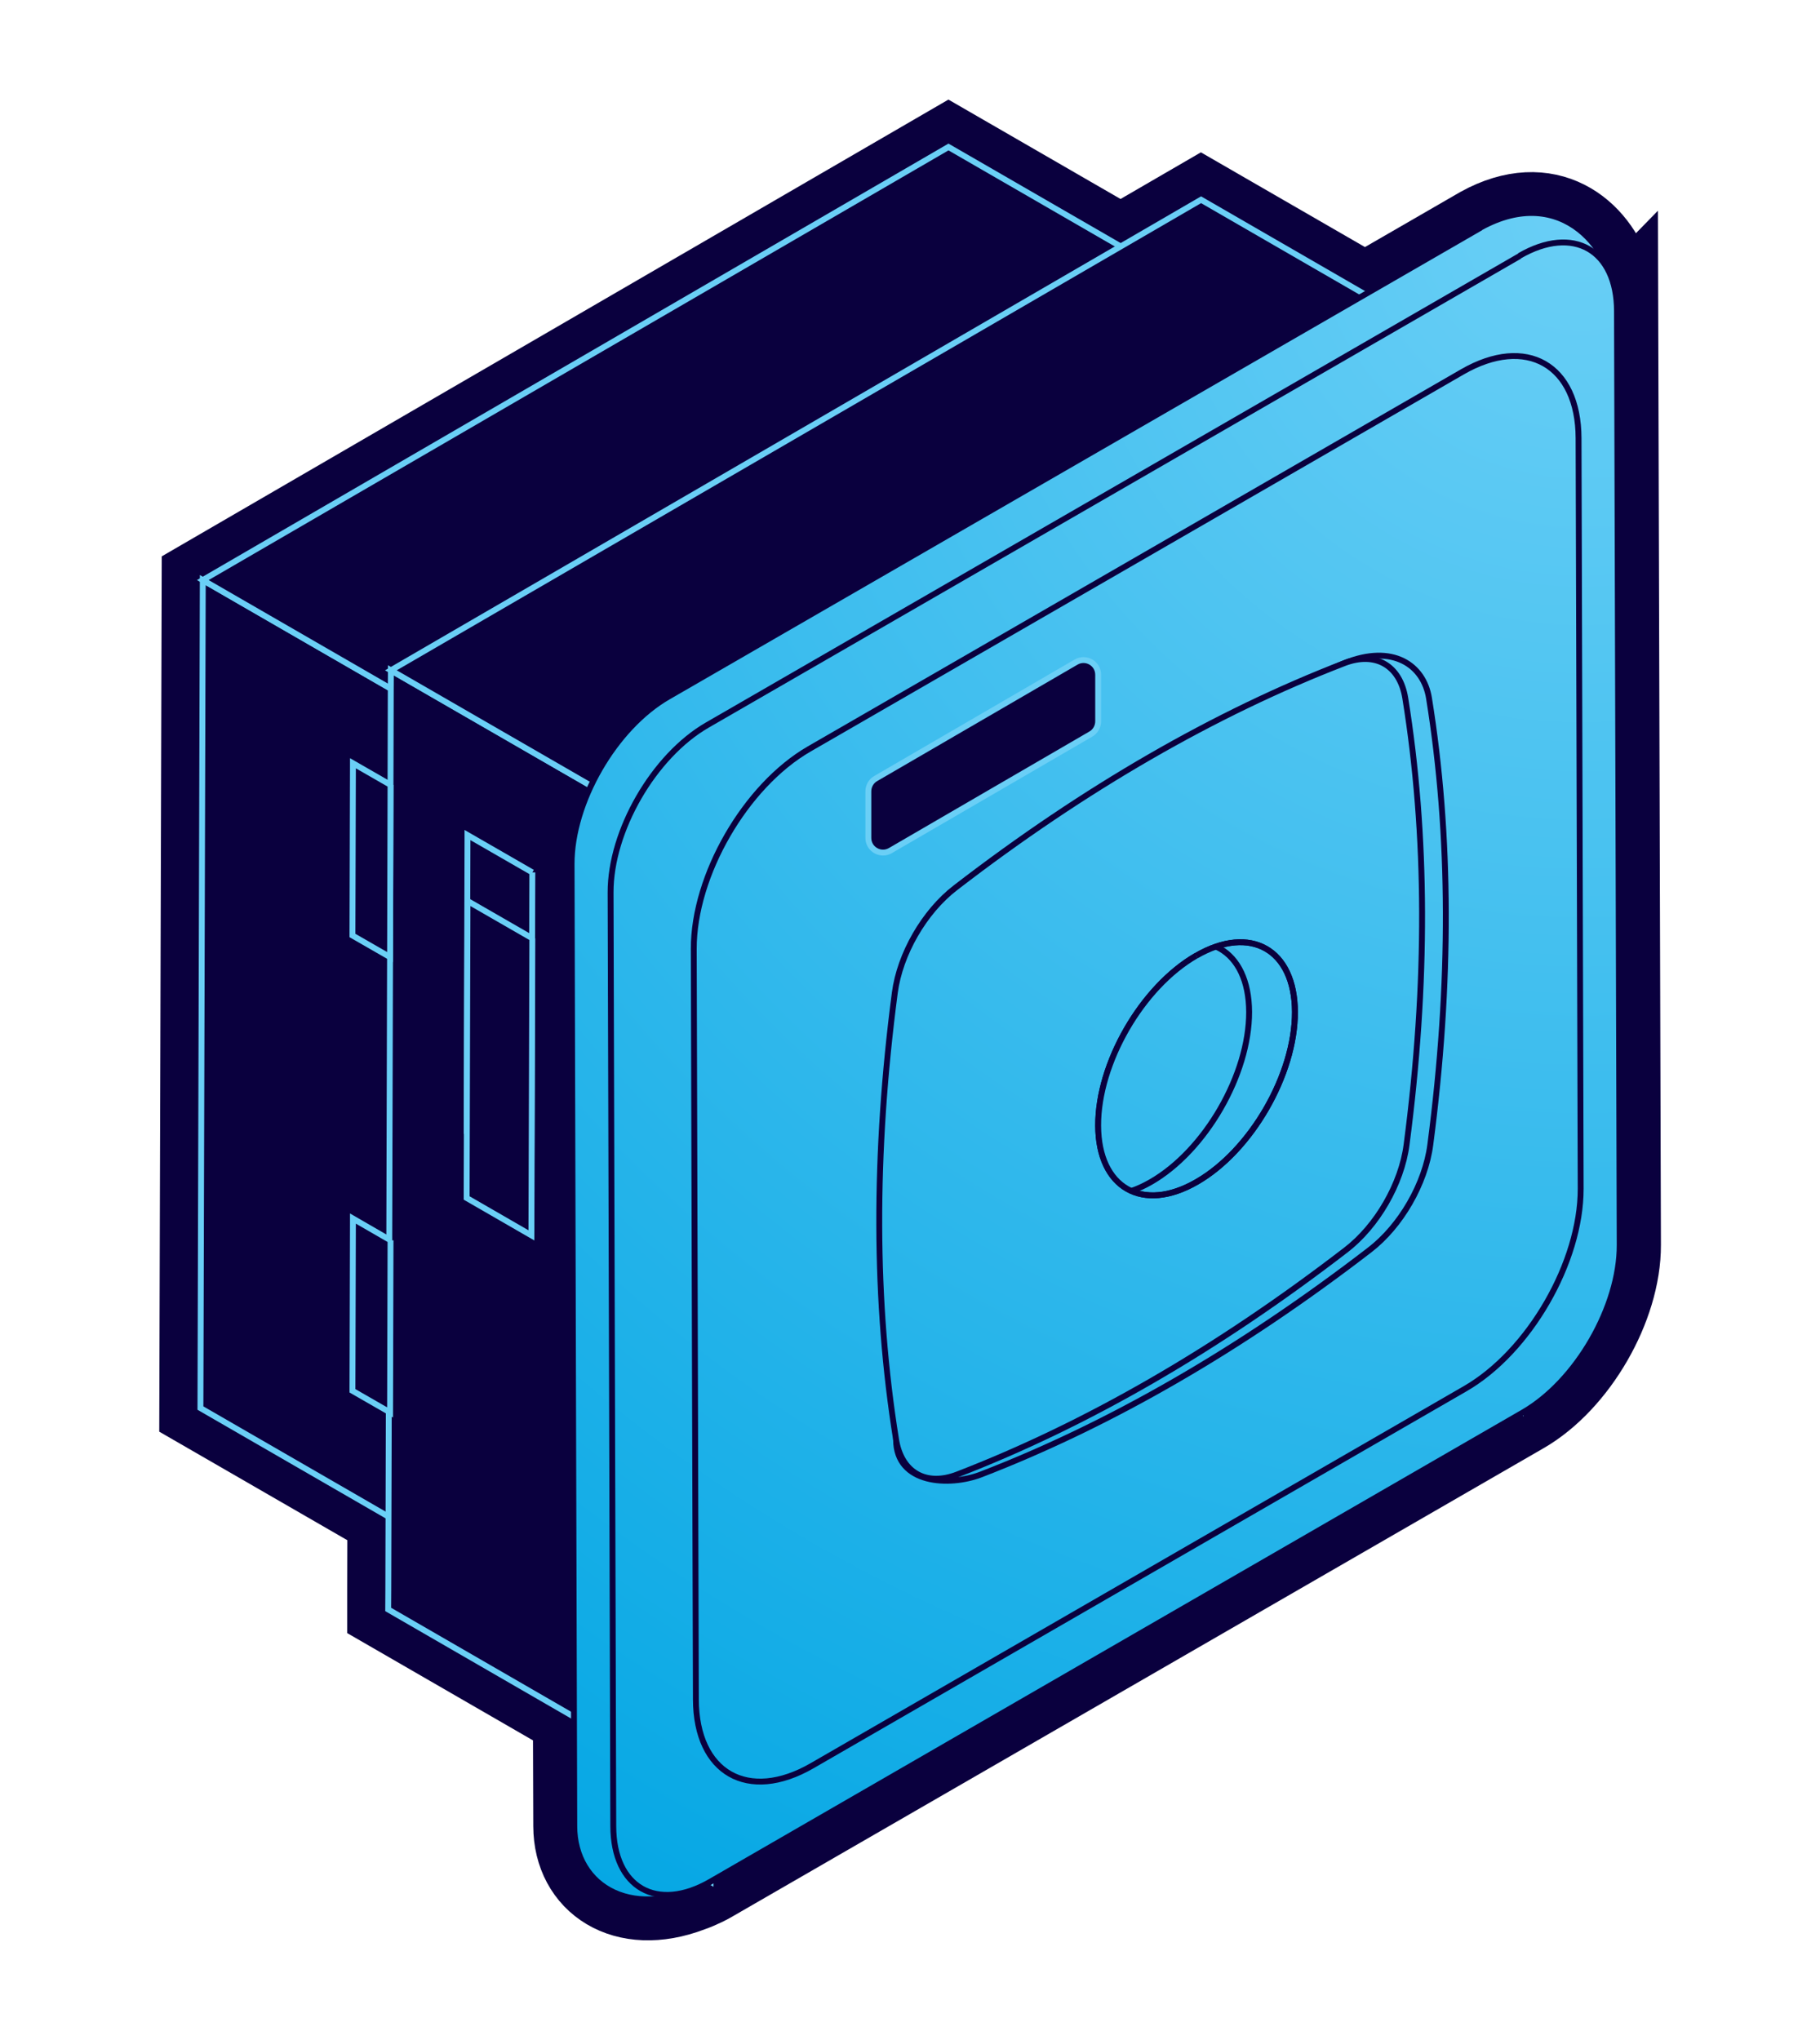 <?xml version="1.0" encoding="UTF-8"?>
<svg id="Layer_1" data-name="Layer 1" xmlns="http://www.w3.org/2000/svg" xmlns:xlink="http://www.w3.org/1999/xlink" viewBox="0 0 154.91 173.62">
  <defs>
    <style>
      .cls-1, .cls-2 {
        fill: none;
      }

      .cls-2, .cls-3, .cls-4, .cls-5, .cls-6, .cls-7, .cls-8, .cls-9, .cls-10 {
        stroke-miterlimit: 10;
      }

      .cls-2, .cls-3, .cls-4, .cls-6, .cls-7, .cls-8, .cls-9, .cls-10 {
        stroke-width: .5px;
      }

      .cls-2, .cls-3, .cls-5, .cls-6, .cls-7, .cls-8, .cls-9, .cls-10 {
        stroke: #0a003e;
      }

      .cls-3 {
        fill: url(#New_Gradient_Swatch_3);
      }

      .cls-4 {
        stroke: #6acff6;
      }

      .cls-4, .cls-5 {
        fill: #0a003e;
      }

      .cls-5 {
        stroke-width: 7px;
      }

      .cls-6 {
        fill: url(#New_Gradient_Swatch_3-3);
      }

      .cls-7 {
        fill: url(#New_Gradient_Swatch_3-2);
      }

      .cls-8 {
        fill: url(#New_Gradient_Swatch_3-4);
      }

      .cls-9 {
        fill: url(#New_Gradient_Swatch_3-5);
      }

      .cls-10 {
        fill: url(#New_Gradient_Swatch_3-6);
      }

      .cls-11 {
        clip-path: url(#clippath);
      }
    </style>
    <radialGradient id="New_Gradient_Swatch_3" data-name="New Gradient Swatch 3" cx="134.6" cy="17.79" fx="134.6" fy="17.79" r="174.7" gradientUnits="userSpaceOnUse">
      <stop offset="0" stop-color="#6acff6"/>
      <stop offset="1" stop-color="#00a5e3"/>
    </radialGradient>
    <radialGradient id="New_Gradient_Swatch_3-2" data-name="New Gradient Swatch 3" cx="134.6" fx="134.6" r="174.7" xlink:href="#New_Gradient_Swatch_3"/>
    <radialGradient id="New_Gradient_Swatch_3-3" data-name="New Gradient Swatch 3" cx="134.6" fx="134.6" r="174.7" xlink:href="#New_Gradient_Swatch_3"/>
    <radialGradient id="New_Gradient_Swatch_3-4" data-name="New Gradient Swatch 3" cx="134.6" cy="17.79" fx="134.6" fy="17.79" r="174.7" xlink:href="#New_Gradient_Swatch_3"/>
    <radialGradient id="New_Gradient_Swatch_3-5" data-name="New Gradient Swatch 3" cx="134.6" cy="17.79" fx="134.6" fy="17.79" r="174.7" xlink:href="#New_Gradient_Swatch_3"/>
    <clipPath id="clippath">
      <path class="cls-1" d="M101.81,81.34c-4.62,2.67-8.36,9.14-8.34,14.46.02,5.31,3.78,7.46,8.4,4.79,4.63-2.67,8.36-9.15,8.35-14.46-.02-5.32-3.78-7.46-8.4-4.79"/>
    </clipPath>
    <radialGradient id="New_Gradient_Swatch_3-6" data-name="New Gradient Swatch 3" cx="134.6" cy="17.79" fx="134.6" fy="17.79" r="174.7" xlink:href="#New_Gradient_Swatch_3"/>
  </defs>
  <path class="cls-5" d="M137.63,26.51c0-.24-.01-.48-.03-.72-.05-.74-.18-1.4-.39-1.99-1.29-4.21-5.49-7.55-11.18-4.42l-9.85,5.69-13.96-8.06-6.84,3.97-14.65-8.46L17.26,49.37l-.2,70.46,16.01,9.24-.02,6.21v1.69s15.81,9.13,15.81,9.13l.03,9.32c.01,4.75,4.25,7.64,9.85,5.51.13-.04.27-.1.4-.15.07-.03.13-.05.2-.08.38-.16.76-.34,1.15-.56l69.15-39.92c4.56-2.63,8.25-9.02,8.23-14.26l-.23-79.46Z"/>
  <g>
    <polyline class="cls-4" points="35.22 59.74 17.26 49.37 17.06 119.84 35.02 130.21 35.22 59.74"/>
    <polyline class="cls-4" points="35.22 59.74 17.26 49.37 80.73 12.51 98.7 22.89 35.22 59.74"/>
    <g>
      <polyline class="cls-4" points="60.74 65.58 57.61 63.77 57.6 68.35 57.35 153.77 57.34 158.34 60.48 160.15 60.74 65.58"/>
      <polyline class="cls-4" points="57.6 68.35 50.71 64.37 50.7 67.11 50.47 147.05 50.47 149.79 57.35 153.77 57.6 68.35"/>
      <polyline class="cls-4" points="50.7 67.11 33.27 57.05 33.26 58.74 33.05 135.29 33.04 136.98 50.47 147.05 50.7 67.11"/>
      <polyline class="cls-4" points="33.24 66.8 30.04 64.96 30.04 65.27 30 79.31 30 79.62 33.2 81.46 33.24 66.8"/>
      <polyline class="cls-4" points="45.31 74.25 39.79 71.07 39.79 71.61 39.72 95.82 39.72 96.35 45.23 99.53 45.31 74.25"/>
      <polyline class="cls-4" points="45.31 79.86 39.79 76.68 39.79 77.22 39.72 101.42 39.72 101.96 45.23 105.14 45.31 79.86"/>
      <polyline class="cls-4" points="33.24 105.56 30.04 103.71 30.04 104.02 30 118.06 30 118.37 33.2 120.21 33.24 105.56"/>
      <polyline class="cls-4" points="52.78 68.31 33.27 57.05 102.23 17 121.74 28.27 52.78 68.31"/>
    </g>
    <polyline class="cls-4" points="129.7 25.54 126.57 23.73 126.55 28.3 126.31 113.73 126.3 118.3 129.43 120.11 129.7 25.54"/>
    <polyline class="cls-4" points="126.55 28.3 119.67 24.33 119.66 27.07 119.43 107 119.42 109.75 126.31 113.73 126.55 28.3"/>
    <path class="cls-3" d="M126.04,19.37L56.88,59.3c-4.56,2.63-8.24,9.01-8.23,14.25l.23,81.87c.01,5.24,5.15,8.23,11.59,4.72l65.84-39.93c4.56-2.63,8.25-9.02,8.23-14.26l3.09-79.46c-.01-5.24-4.72-10.92-11.6-7.13"/>
    <g>
      <path class="cls-7" d="M129.35,21.79L60.2,61.71c-4.56,2.63-8.24,9.01-8.23,14.25l.23,79.46c.01,5.24,3.72,7.36,8.28,4.72l69.15-39.93c4.56-2.63,8.25-9.02,8.23-14.26l-.23-79.46c-.01-5.24-3.72-7.36-8.29-4.72"/>
      <path class="cls-6" d="M124.47,31.65l-55.59,32.09c-5.44,3.14-9.84,10.77-9.83,17.02l.18,63.88c.02,6.26,4.45,8.78,9.89,5.64l55.59-32.09c5.44-3.14,9.84-10.76,9.83-17.02l-.18-63.88c-.02-6.25-4.45-8.78-9.89-5.64"/>
      <path class="cls-2" d="M99.88,64.42c-5.51,3.18-11.03,6.89-16.53,11.13-2.66,2.04-4.74,5.65-5.17,8.96-1.8,13.73-1.91,26.25-1.91,38.01,0,3.82,4.56,4,7.23,2.97,5.52-2.13,11.03-4.79,16.54-7.97,5.51-3.18,11.02-6.89,16.53-11.13,2.66-2.04,4.74-5.65,5.17-8.96,1.8-13.73,1.76-26.39-.11-38.01-.45-2.8-3.06-4.67-7.23-2.97-5.47,2.24-9.01,4.79-14.53,7.97"/>
      <path class="cls-8" d="M97.86,64.42c-5.51,3.18-11.03,6.89-16.53,11.13-2.66,2.04-4.74,5.65-5.17,8.96-1.8,13.73-1.76,26.4.11,38.01.45,2.8,2.55,4,5.21,2.97,5.52-2.13,11.03-4.79,16.54-7.97,5.51-3.18,11.02-6.89,16.53-11.13,2.66-2.04,4.74-5.65,5.17-8.96,1.8-13.73,1.76-26.39-.11-38.01-.45-2.8-2.55-4-5.21-2.97-5.52,2.13-11.03,4.79-16.54,7.97"/>
    </g>
    <path class="cls-9" d="M101.81,81.34c-4.62,2.67-8.36,9.14-8.34,14.46.02,5.31,3.78,7.46,8.4,4.79,4.63-2.67,8.36-9.15,8.35-14.46-.02-5.32-3.78-7.46-8.4-4.79"/>
    <g class="cls-11">
      <path class="cls-10" d="M97.91,81.34c-4.62,2.67-8.36,9.14-8.34,14.46s3.78,7.46,8.4,4.79c4.63-2.67,8.36-9.15,8.35-14.46-.02-5.32-3.78-7.46-8.4-4.79"/>
    </g>
    <path class="cls-2" d="M101.81,81.34c-4.62,2.67-8.36,9.14-8.34,14.46.02,5.31,3.78,7.46,8.4,4.79,4.63-2.67,8.36-9.15,8.35-14.46-.02-5.32-3.78-7.46-8.4-4.79"/>
    <path class="cls-4" d="M75.79,72.39l17.05-9.91c.39-.22.63-.64.63-1.09v-3.95c.01-.97-1.04-1.58-1.88-1.09l-17.05,9.91c-.39.22-.63.64-.63,1.09v3.95c-.01.97,1.04,1.58,1.88,1.09Z"/>
  </g>
</svg>